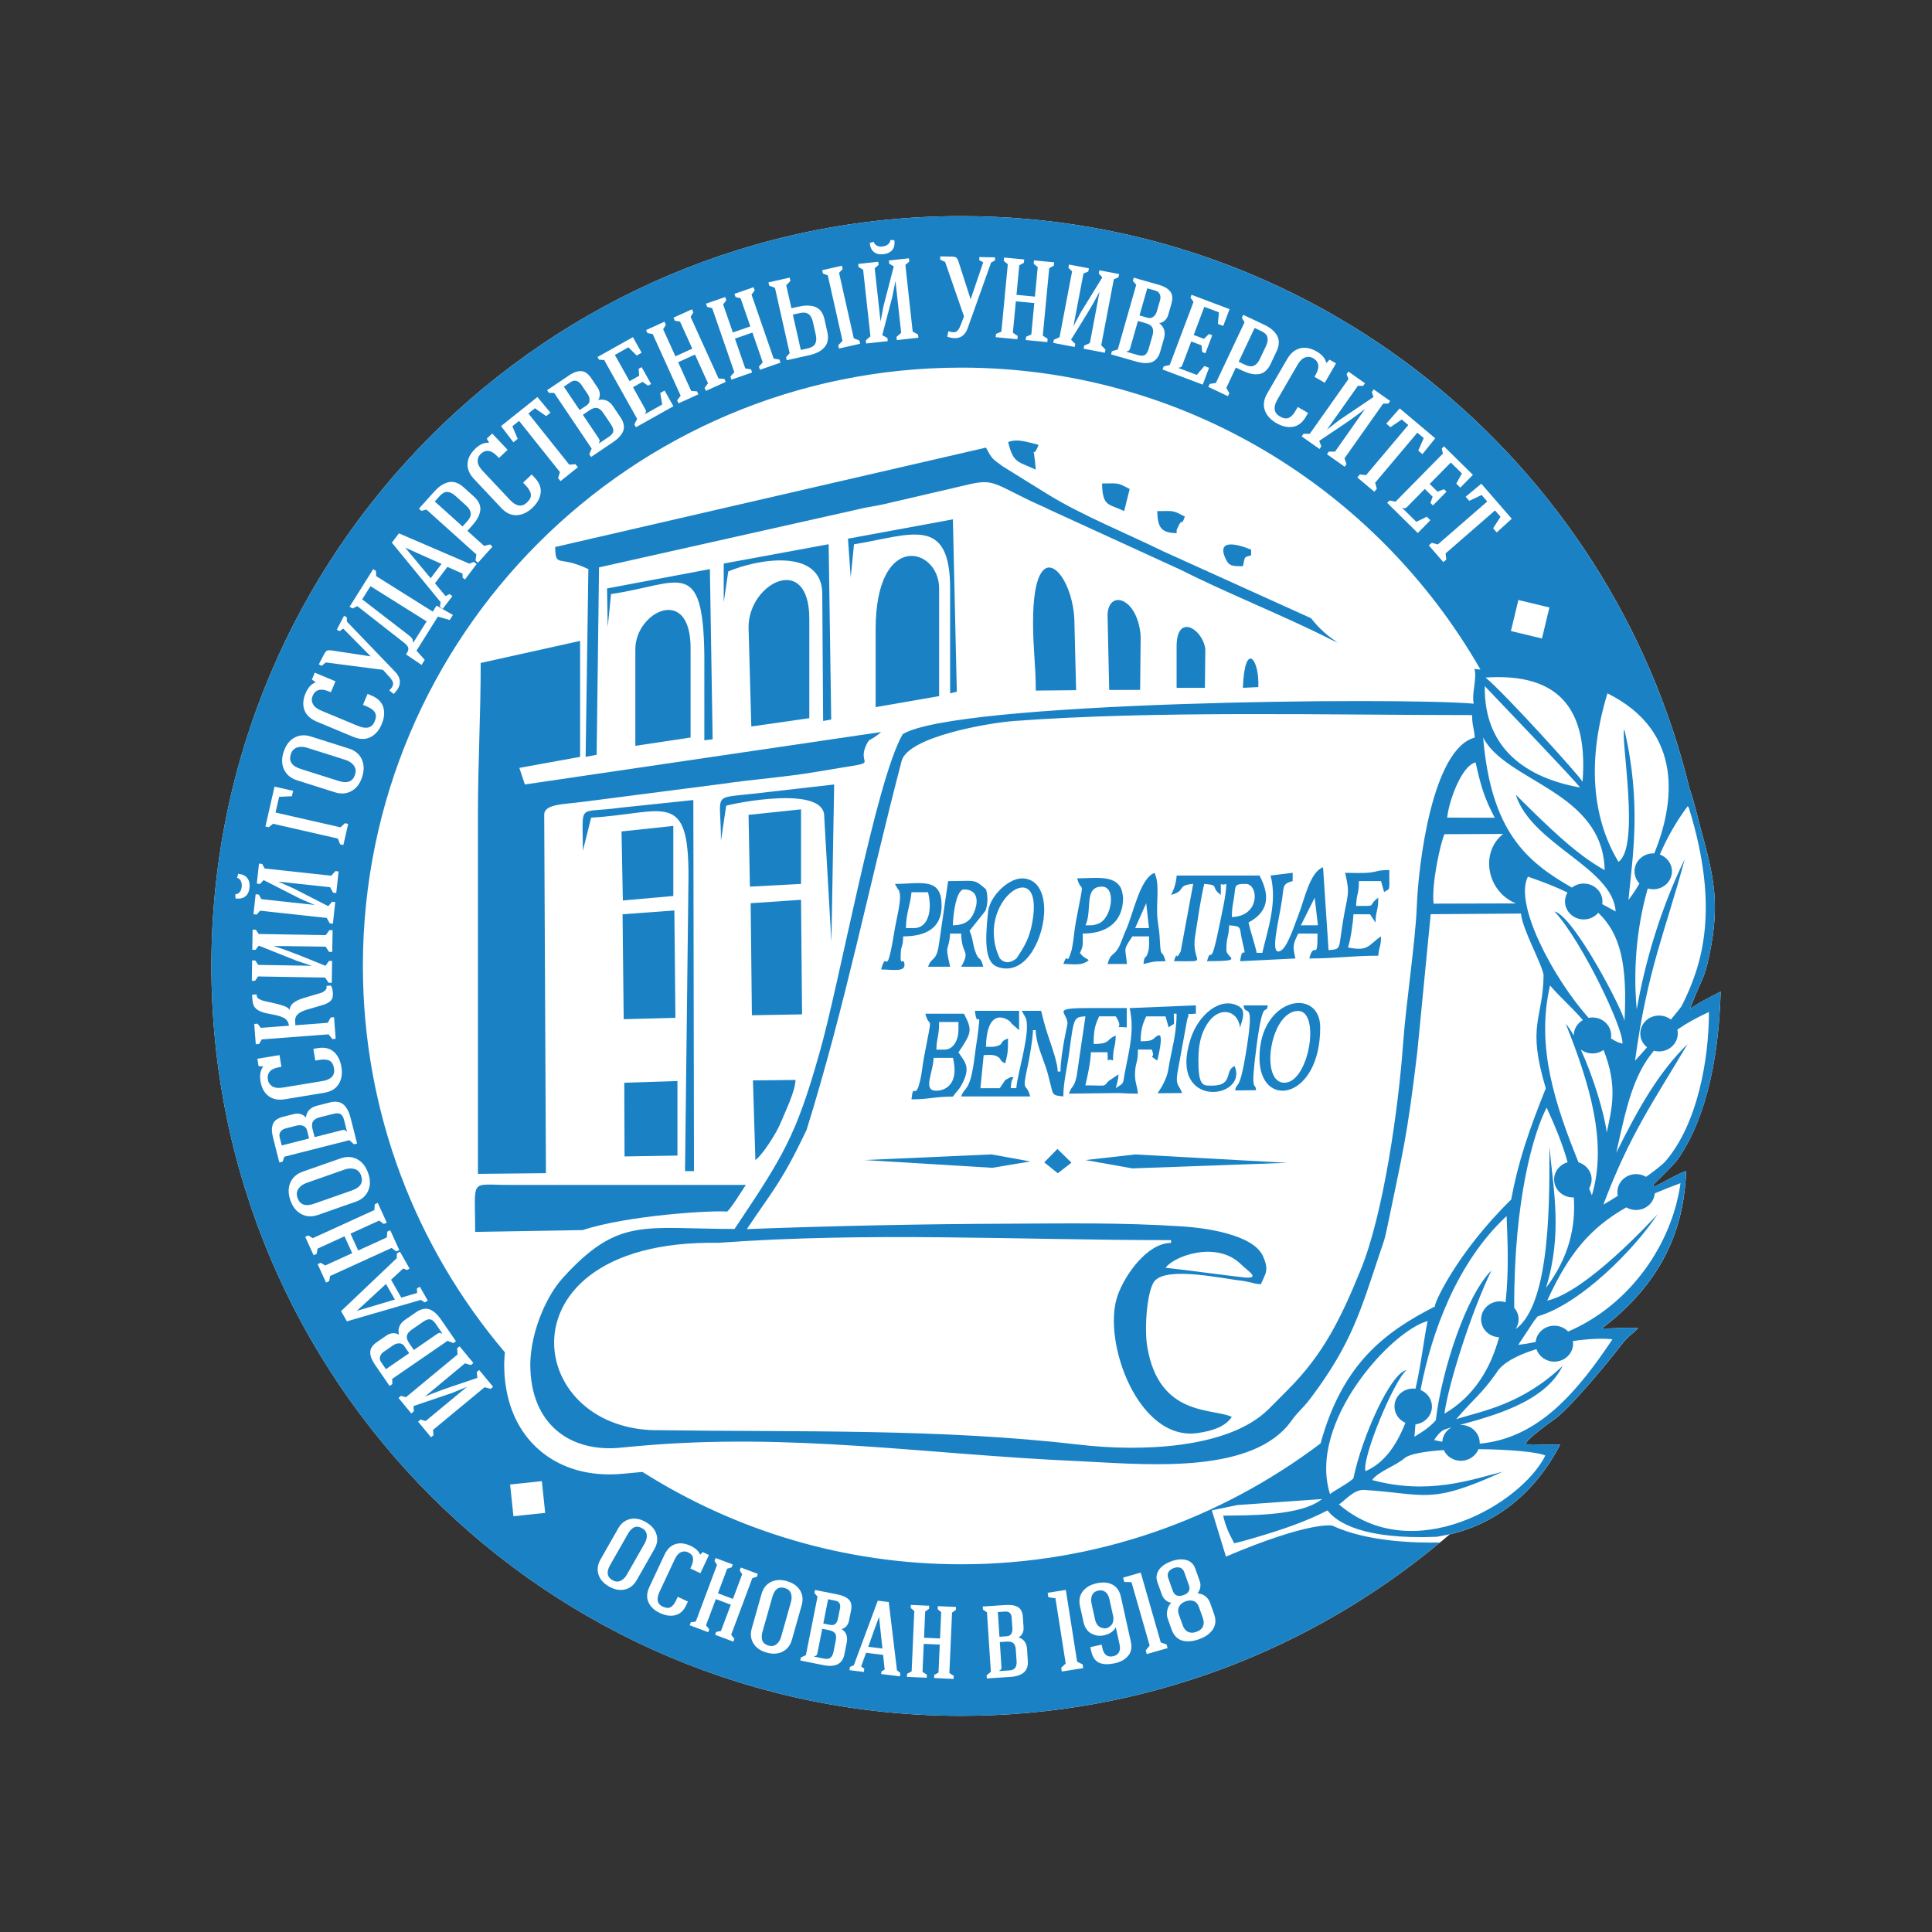 <?xml version="1.0" encoding="UTF-8"?>
<svg id="Layer_1" data-name="Layer 1" xmlns="http://www.w3.org/2000/svg" viewBox="0 0 595.28 595.28">
  <rect x="0" y="0" width="595.28" height="595.28" fill="#333333" stroke="none"/>
  <defs>
    <style>
      .cls-1 {
        fill: #fff;
      }

      .cls-1, .cls-2 {
        fill-rule: evenodd;
      }

      .cls-2 {
        fill: #1a82c4;
      }
    </style>
  </defs>
  <path class="cls-1" d="M519.53,360.87c-1.36.11-6.78,3.33-9.9,4.79-.07-.2-.14-.4-.23-.6,2.56-2.47,7.11-6.96,7.99-8.48,4.85-7.19,11.96-22.08,12.77-51.05-4.55,2.41-6.37,3.12-9.46,5.39,3.81-10.06,4.27-8.53,5.98-16.65,3.4-16.16,1.36-24.15-2.71-39.12-.48-1.77-2.28-9.36-3.36-12.04-24.51-101.27-115.63-176.52-224.43-176.52-127.6,0-231.04,103.44-231.04,231.04s103.44,231.04,231.04,231.04c56.12,0,107.46-20.12,147.47-53.4,1.35-1.01,1.22-1.05,3.06-2.52,0,0,0,0,0,0,14.1-3.22,26.29-12.71,33.99-27.64-2.32.08-8.02-.07-10.61-.12,0-1.5,7.92-6.98,9.37-8.07,4.59-3.44,16.17-17.37,20.05-22.49,2.14-2.82,3.1-3.03,5.24-5.21-3.42-.31-6.93.12-11.21.12,20.76-15.78,25.38-33.48,26-48.46Z"/>
  <polygon class="cls-2" points="207.46 254.48 191.5 256.18 191.91 277.45 207.46 276.07 207.46 254.48"/>
  <polygon class="cls-2" points="208.11 313.6 207.78 280.53 191.82 281.7 192.17 314.03 208.11 313.6"/>
  <polygon class="cls-2" points="208.73 356.05 208.73 333.08 192.35 333.61 192.43 356.32 208.73 356.05"/>
  <path class="cls-2" d="M230.64,193.21l.85,30.63,17.87-2.56v-30.63c0-20.61-18.72-11.04-18.72,2.56Z"/>
  <path class="cls-2" d="M224.05,373.31c1.22-1,4.8-6.81,5.75-8.22h-73.18c-12.12-.02-10.21-2.23-10.21,14.47l33.12-.55c13.84-4.56,39.86-6.13,44.52-5.7Z"/>
  <path class="cls-2" d="M269.79,194.06v23.82l19.57-3.4v-33.19c0-12.6-19.57-18.04-19.57,12.76Z"/>
  <path class="cls-2" d="M253.35,182.85l.27,39.29,2.49-.44-.79-54.02-32.33,5.96v11.92l1.4-9.49c8.81-3.77,28.77-7.4,28.97,6.78Z"/>
  <path class="cls-2" d="M213.83,360.84l-.2-114.34-22.34,2.34c-13.62,1.97-11.7-2.02-11.7,13.3l2.55-10.21c22.43-1.28,30.19-9.09,29.99,18.72l-1.06,90.19h2.76Z"/>
  <path class="cls-2" d="M195.76,200.02v29.78l17.02-2.56v-27.57c.01-19.65-17.02-11.17-17.02.34Z"/>
  <path class="cls-2" d="M217.02,201.97v26.13s2.56-.32,2.56-.32l-.85-52.43-31.69,5.96.21,11.92,1.01-10.19c21.02-3.04,28.38-11.9,28.76,18.95Z"/>
  <polygon class="cls-2" points="246.81 249.37 230.64 251.07 231.06 273.19 246.81 272.34 246.81 249.37"/>
  <path class="cls-2" d="M388.06,325.95c0,16.11,18.72,12.98,18.72-9.36,0-12.62-18.72-9.38-18.72,9.36ZM395.72,333.61c-7.68,0-4.37-22.12,4.25-22.12,6.98,0,3.38,22.12-4.25,22.12Z"/>
  <path class="cls-2" d="M362.53,199.17v12.76h8.72l.13-11.85c-.65-6.15-8.85-11.41-8.85-.91Z"/>
  <path class="cls-2" d="M341.26,189.81l.5,22.78,9.53-.03.17-16.47c-.84-12.15-10.21-14.72-10.21-6.28Z"/>
  <path class="cls-2" d="M382.95,211.93l4.76-.23c.39-8.73-4.2-14.45-4.76.23Z"/>
  <path class="cls-2" d="M181.29,175.34l-.85,57.86,3.4-.64.73-57.74,79.6-17.84c2.91-.74,4.83-.9,7.81-1.55l24.16-5.62c9.86-2.46,9.03-1.42,21.13,4.41,2.3,1.11,4.02,1.77,6.39,2.97l40.27,18.44c13.51,6.88,31.73,14.12,45.92,21.3.95.48,1.66.8,2.28,1.02-3.21-2.04-5.93-4.58-8.18-7.47l-45.39-20.54c-11.17-5.46-25.61-11.35-35.87-17.73l-13.66-8.47c-3.31-2.47-3.25-2.09-5.23-5.83l-132.74,30.63c.15,6.62,1.01,2.39,10.21,6.81Z"/>
  <polygon class="cls-2" points="231.29 278.3 231.67 312.82 247.13 312.54 246.81 277.24 231.29 278.3"/>
  <path class="cls-2" d="M232.76,357.43c2.26-1.65,6.51-8.38,7.75-11.41,1.47-3.59,4.52-9.75,4.6-13.27l-13.12.14.76,24.53Z"/>
  <path class="cls-2" d="M261.27,165.99l.85,11.91,1.01-10.19c17.29-2.8,29.62-9.21,29.62,13.59v32.33l2.06-.5-1.21-53.11-32.33,5.96Z"/>
  <path class="cls-2" d="M222.14,259.05l1.61-10.8c2.75-.8,30.51-6.44,30.21,3.43l2.21,38.53.85-48.5-25.04,2.86c-12.89,1.47-9.84-.43-9.84,14.48Z"/>
  <path class="cls-2" d="M167.68,251.07c0-3.44,6.03-3.19,12.12-4.04l42.96-5.54c8.8-1.32,19.18-2.04,28.68-3.66,22.29-3.82,12.01-.89,15.49-8.33,1.1-2.35,1.05-.91,4.56-3.95l-109.77,16.16-1.7-5.11,18.72-3.4v-35.73l-30.63,6.8c0,16.57-.85,30.19-.85,46.8v110.61l20.95-.2-.53-110.41Z"/>
  <path class="cls-2" d="M318.3,191.49c-.02,8.37.84,13.31.84,21.29l12.43-.12-.51-20.31c.07-15.69-12.67-29.5-12.76-.85Z"/>
  <path class="cls-2" d="M382.1,316.59c.43-1.83,2.06-5.08-.31-6.48-5.54-3.27-12.47,2.34-14.94,9.95-7.18,22.08,18,18.61,13.54,8.44-3.45,1.4.26,6.61-8.51,5.96-1.94-.14-2.47-2.13-2.6-5.91-.18-5.1.24-9.82,3.25-13.87,3.25-4.36,8.71-3.73,9.56,1.91Z"/>
  <path class="cls-2" d="M390.61,309.79h-7.45c.46,3.84,3.39-2.52,1.06,12.55-2.33,15.07-3.07,10.42-3.64,13.64l6.43-.07c-.15-2.88-1.9,1.95.17-13.72,2.07-15.66,2.88-8.85,3.44-12.4Z"/>
  <path class="cls-2" d="M350.62,337.01c-.23-2.73-1.07-3.57-.88-6.77.19-3.25.88-2.66.88-6.85h4.25c1.44,3.48-1.7.95,1.7,3.4.05-.22,2.29-8.81.22-7.73-1.89.99-.94,1.77-5.33,1.77,0-3.55.6-5.36,1.7-7.66h5.96l.95,3.37c2.24-1.69,1.6.09,1.6-4.22h.85c0,6.72-1.6,11.13-2.52,17.05-.64,4.11-3.27,7.13-3.29,7.48l7.52-.07c-.92-2.53-2.08-2.19-1.45-6.22l3.05-16.64c1.23-2.44-1.43-1.16,2.64-1.61v-2.55l-20.42.85c1.56,6.72-.09,12.72-1.46,19.81-.75,3.89-.04,3.01-2.8,4.86.45-1.94.66-1.95.85-4.26l-3.06,2.05c-1.81,1.91-.23,1.35-7.16,1.35.62-2.64,1.64-7.19,1.7-10.21h5.11c.38,4.45-.81,1.54,1.7,2.55,0-4.28.76-3.81.85-7.66-3.07,1.11-1.37,2.56-6.81,2.56,0-4.18.39-5.77,1.7-8.51h5.1c3.06,4.57-1.78,2.95,3.4,3.4v-5.96c-3.4,0-6.81.01-10.21,0-13.82-.05-8.1,1.03-8.05,4.82,0,.12-.97,4.85-.97,4.87-.54,3.04-1.19,7.06-1.19,9.88h-.85c0-2.49-1.79-7.55-2.44-9.47-1.1-3.24-1.87-5.82-2.67-9.24h-5.96l1.23,2.23c1.59,4.23-2.51,16.59-2.92,21.6h-1.7c.19-2.34.08-1.85.85-3.4-1.3.14-.47-.23-1.43.28l-1.1.6c-.09.07-1.56,2.29-1.72,2.53h-5.96l1.01-10.19c1.14-.02,2.62-.25,3.82.25,1.93.81.77,1.45,2.83,2.28.76-3.25.85-3.39.85-7.66-3.25,1.18-.68,1.85-4.28,2.53-.42.08-2.03.02-2.52.02.28-12.67,6.77-8.6,7.58-7.59.08.1.26.38.36.49l2.27,1.99v-5.96h-13.61c.68,6.21,1.89-1.35,1.03,6.01-.42,3.5-.65,4.28-1.05,7.58-1.42,11.74-3.01,9.43-4.23,12.79h21.28c-1.27-4.76-2.66-.63-.78-9.29.49-2.29,1.63-8.59,1.63-11.14h.85c0,3.72,1.96,7.97,3.09,11.37.8,2.4.79,2.8,1.46,5.34.83,3.12.47,3.42,3.96,3.71,0-4.32,1.2-8.92,1.81-13.51,1.45-11,1.43-10.87,5-11.17l-2.72,18.56c-.87,3.69-1.42,2.6-2.39,5.27l15.52-.19c2.05.15,3.67.19,5.75.19Z"/>
  <polygon class="cls-2" points="266.38 357.43 305.75 359.82 317.44 357.86 305.51 355.69 266.38 357.43"/>
  <polygon class="cls-2" points="349.79 355.7 334.45 357.43 348.88 360 396.57 358.28 349.79 355.7"/>
  <path class="cls-2" d="M334.18,296.65c2.63-1.3.4-.52-1.43-3.04,1.14-2.31.85-2.72.85-5.96,7.96,0,12.48-4.01,12.44-11.08,0-.3-.28-2.22-.76-3.1-2.11-3.92-8-2.84-13.39-2.84,1.48,5.54,2.48-1.79-.37,13.24-.45,2.36-.76,5.91-1.06,7.44-.06.29-.2,1.16-.28,1.43-1.77,5.91-.94-.17-2.54,4.26,1.98,0,4.79.5,6.54-.37ZM339.56,273.19c4.54,0,3,10.07-1.29,11.47-1.95.63-1.68.39-3.82.44,2.21-4.61-.67-11.92,5.11-11.92Z"/>
  <path class="cls-2" d="M367.64,272.34l-3.85,20.82c-2.05,3.78-.58-1.2-2.1,3,11.77,0,5.14.9,6.57-7.87,1-6.14,1.52-10.54,2.79-15.95,5.05.42,1.65.87,5.1,3.4.11-5.16-.55-2.5,1.7-3.4-.08,3.64-1.3,8.64-2.05,12.41-3.03,15.06-2.5,6.17-3.9,11.41,12.07,0,5.96-.95,5.96-3.4,0-4.28.76-3.81.85-7.65,4.16.34,3.03.49,3.99,4.61,1.76,7.59.08.37-.58,6.45l17.02-.85c-.88-3.79-.8-4.21.85-7.66h5.96c0,9.25-.97,1.75-2.55,7.66,8.28,0,13.12-.85,21.27-.85.28-3.31.77-2.22.85-5.96-3.98,2.67-3.78,4.76-10.21,3.4.7-1.47,1.65-7.98,1.7-10.21h5.1l1.7,2.55c.08-3.85.85-3.38.85-7.66-3.74,2.74.28,2.55-6.81,2.55.08-3.85.85-3.38.85-7.66h6.81l.95,3.37c1.94-1.4,1.6.5,1.6-6.77-3.76,0-3.41.47-6.03.77-2.19.26-5.29.08-7.58.08,1.62,6.77.71,6.66-.62,14.69-1.5,9.04-.43,8.8-4.48,9.13l-1.7-25.53c-4.13,1.5-5.75,10.11-7.54,14.58-1.13,2.8-3.25,9.68-5.31,11.01-3.96,2.57-.7-9.09.28-16.05.51-3.63.03-4.44,3.21-5.29v-2.55l-6.81.85c2.17,8.19-.92,16.81-2.55,23.82h-1.7c-.73-3.14-1.77-6.02-2.55-9.36,6.28-3.32,6.67-8.3,3.4-14.46h-25.53c-.22,2.61-.8,4.09-1.7,5.96,4.81-1.28,1.48-2.96,6.81-3.4ZM405.07,276.6l1.01,8.49-5.26.02,4.25-8.51ZM380.24,276.44c.54-3.45-.21-4.1,3.56-4.1,4.05,0,4.56,10.01-4.25,10.21,0-2.85.37-3.99.69-6.11Z"/>
  <path class="cls-2" d="M341.26,297.02h5.96c-.44-5.25-1.31-4.01,1.7-8.51h5.11c0,1.65.18,3.3-.28,4.84-.78,2.64-1.07.37-1.43,3.68,3-.7,2.8-.85,6.81-.85-1.11-4.16-1.46-.55-1.73-5.93-.18-3.73-.44-4.27-.74-6.91-.58-4.94.84-10.69-.93-14.39-4.54,1.65-6.56,12.73-8.8,17.58-.86,1.87-1.49,4.03-2.26,5.4-1.63,2.88-2.44,1.48-3.41,5.11ZM353.17,278.3l.85,7.66h-4.26l3.4-7.66Z"/>
  <path class="cls-2" d="M278.62,296.73c-.44-1.85-1.42,1.76-1.04-3.7.1-1.45.64-1.43.71-4.52,7.03,0,12.51-2.56,11.77-10.92-.64-7.2-6.76-5.25-14.32-5.25l.62,1.11c.79,1.56.35-.28.85,1.72.56,2.23-1.11,8.54-1.47,10.78-2.85,17.71-2.34,5.61-4.25,12.76,3.58,0,7.83,1,7.13-1.99ZM280.84,274.9h5.11c1.56,6.51-.48,11.06-4.25,11.06h-2.56c0-4.64,1.37-7.03,1.7-11.06Z"/>
  <path class="cls-2" d="M307.22,297.87c3.56,1.38,8.03.36,11.37-5.64,4.84-8.68,4.46-21.58-3.71-21.58-4.39,0-10.21,5.82-10.48,10.68-1.02,9.44-.73,15.17,2.83,16.55ZM318.1,284.04c-.89,5.02-2.43,7.57-4.92,11.28-1.81,1.4-3.53,1.67-5.11,0-8.31-17.31,13.89-32.98,10.02-11.28Z"/>
  <path class="cls-2" d="M297.01,312.34h-11.91c1.45,5.44,2.49-1.65-.37,13.25-.5,2.61-.71,5.25-1.21,7.31-1.62,6.77-2.04-.04-2.68,5.83,5.4,0,7.11-.85,12.77-.85,1.08-1.61,1.67-1.83,2.55-3.41,3.18-5.65,1.17-7.19-.85-10.21,4.02-6,4.41-6.79,1.7-11.91ZM287.67,335.99c-3.04-.64-.11-5.87-.01-10.04h5.96c2.26,9.42-3.9,10.47-5.94,10.04ZM295.31,317.44c0,2.87-1.5,5.96-4.25,5.96h-2.55c.08-3.75.85-3.98.85-8.51h5.96v2.55Z"/>
  <path class="cls-2" d="M285.95,297.87h6.81c-1.77-7.6-.51-4.07,0-10.21h3.4c.15,6.64,2.76,4.96.32,9.64-.06.12-.24.37-.32.57h6.81c-1.05-3.93-1.29-1.08-2.59-5.07-.72-2.23-.64-3.85-1.66-6l4.91-6.16c.76-2.09.8-4.29.2-6.6-3.87-3.35-2.96-2.56-11.7-2.56l-2.94,20.24c-.87,4.64-2.1,3.01-3.23,6.13ZM297.01,274.05c3.92,0,4.42,3.08,3.51,5.97-1.04,3.29-2.73,4.99-6.91,5.09,0-3.01.98-11.06,3.4-11.06Z"/>
  <path class="cls-2" d="M126.34,196.05c.12.1.28.26.46.47s.31.42.37.65c.06.22.09.48.09.77l.09.06,4.1-6.54-17.3-10.85-2.55,4.06,14.07,10.85c.32.25.54.42.66.52Z"/>
  <path class="cls-2" d="M108.4,366.81c2.66-.93,3.61-2.46,2.87-4.59-.37-1.06-1.03-1.73-1.98-2.02-.95-.29-2-.23-3.15.17l-11.6,4.07c-1.17.41-2.04,1.02-2.59,1.84-.55.81-.65,1.75-.28,2.81.75,2.13,2.45,2.73,5.12,1.79l11.6-4.07Z"/>
  <polygon class="cls-2" points="136.04 173.75 124.92 168.77 124.93 168.82 132.69 178.16 136.04 173.75"/>
  <polygon class="cls-2" points="118.93 395.61 109.99 403.86 110.03 403.88 121.67 400.41 118.93 395.61"/>
  <path class="cls-2" d="M184.47,135.07c.19.28.29.52.3.72.01.2-.07.42-.26.67l.1.14,2.98-2.01c.85-.57,1.31-1.14,1.38-1.72s-.18-1.3-.77-2.18l-2.32-3.45c-.59-.87-1.21-1.38-1.87-1.53s-1.43.07-2.32.67l-2.11,1.42,4.89,7.26Z"/>
  <path class="cls-2" d="M93.42,346.9c-.61-.24-1.26-.27-1.94-.1l-3.44.87c-.69.17-1.22.51-1.58,1s-.46,1.06-.29,1.73l.64,2.53,8.43-2.14-.64-2.53c-.17-.67-.56-1.12-1.17-1.36Z"/>
  <path class="cls-2" d="M144.03,160.54c.77-.85,1.1-1.67,1-2.46-.09-.79-.57-1.57-1.44-2.34l-3.28-2.95c-.87-.78-1.7-1.19-2.48-1.22-.79-.03-1.57.39-2.34,1.25l-1.53,1.7,8.56,7.7,1.51-1.67Z"/>
  <path class="cls-2" d="M180.77,124.89c.57-.38.87-.9.88-1.56.02-.66-.17-1.28-.56-1.86l-1.99-2.95c-.4-.59-.89-.98-1.47-1.15-.58-.17-1.16-.07-1.73.31l-2.17,1.46,4.86,7.21,2.17-1.46Z"/>
  <path class="cls-2" d="M347.86,108c-.15.14-.37.22-.67.24l-.05.17,3.45.99c.98.28,1.71.26,2.2-.05.49-.32.88-.98,1.17-2l1.14-3.99c.29-1.01.27-1.81-.04-2.42-.31-.6-.98-1.05-2-1.34l-2.45-.7-2.4,8.43c-.09.32-.21.55-.36.69Z"/>
  <path class="cls-2" d="M355.38,97.59c.52-.41.87-.95,1.06-1.63l.98-3.42c.2-.69.17-1.31-.07-1.87-.24-.56-.69-.93-1.35-1.12l-2.51-.72-2.39,8.36,2.51.72c.66.19,1.25.08,1.77-.33Z"/>
  <path class="cls-2" d="M383.7,112.42c1.03.49,1.92.58,2.64.26.73-.32,1.34-1,1.83-2.05l1.89-3.99c.5-1.06.65-1.97.45-2.73-.2-.76-.82-1.39-1.87-1.88l-2.07-.98-4.92,10.41,2.04.96Z"/>
  <path class="cls-2" d="M92.62,236.92l11.72,3.71c2.68.85,4.37.2,5.05-1.96.34-1.07.22-2.01-.37-2.8-.59-.8-1.46-1.38-2.62-1.75l-11.72-3.71c-1.18-.37-2.24-.4-3.17-.09-.93.32-1.57,1.01-1.91,2.08-.68,2.15.33,3.66,3.02,4.51Z"/>
  <path class="cls-2" d="M248.96,107.32c1.13-.25,1.87-.73,2.23-1.43.36-.7.41-1.62.16-2.76l-.89-3.97c-.25-1.13-.7-1.93-1.34-2.39-.64-.47-1.52-.57-2.63-.32l-2.2.49,2.45,10.88,2.23-.5Z"/>
  <path class="cls-2" d="M104.88,343.23c-.52-.26-1.29-.27-2.32,0l-4.03,1.02c-1.02.26-1.7.67-2.07,1.24s-.42,1.37-.16,2.4l.63,2.47,8.49-2.15c.32-.08.58-.09.77-.04.19.06.37.21.54.47l.17-.04-.88-3.48c-.25-.99-.64-1.61-1.15-1.88Z"/>
  <path class="cls-2" d="M267.52,507.41l4.37.53-1.04-9.77c-.91,2.42-2.01,5.48-3.33,9.24Z"/>
  <path class="cls-2" d="M310.2,504.16c.63-.04,1.09-.28,1.37-.72.29-.44.41-1.02.36-1.73l-.21-3.19c-.09-1.4-.77-2.06-2.02-1.97l-2.25.15.5,7.61,2.25-.15Z"/>
  <path class="cls-2" d="M255.49,502.28l-2.14-.43-1.5,7.54c-.06.3-.15.52-.28.65-.13.13-.33.21-.62.24l-.03.17,3.1.62c.75.15,1.36.06,1.82-.27s.78-.93.97-1.81l.71-3.57c.18-.91.12-1.61-.19-2.1s-.92-.84-1.84-1.02Z"/>
  <path class="cls-2" d="M312.28,506.32c-.42-.4-1.1-.57-2.04-.51l-2.18.14.5,7.67c.02.31-.01.54-.1.7-.09.16-.27.29-.53.39v.17s3.16-.21,3.16-.21c.77-.05,1.33-.3,1.68-.74s.51-1.11.46-2l-.24-3.64c-.06-.92-.31-1.59-.73-1.99Z"/>
  <path class="cls-2" d="M257.37,493.19l-2.21-.44-1.49,7.48,2.21.44c.62.12,1.12,0,1.51-.34s.66-.88.8-1.58l.62-3.13c.27-1.37-.21-2.18-1.44-2.43Z"/>
  <path class="cls-2" d="M369.44,495.2c-.35-.97-.88-1.6-1.61-1.88-.73-.29-1.57-.26-2.53.08-.92.33-1.59.86-1.98,1.58s-.43,1.54-.11,2.43l1.2,3.37c.36,1.02.92,1.7,1.67,2.03.75.34,1.59.34,2.53,0,1.03-.37,1.71-.93,2.04-1.68.32-.75.32-1.61-.02-2.57l-1.2-3.37Z"/>
  <path class="cls-2" d="M241.82,489.3c-.97-.28-1.77-.18-2.4.27-.63.46-1.11,1.29-1.45,2.48l-3.01,10.63c-.67,2.37-.06,3.82,1.84,4.36.93.26,1.74.13,2.42-.4.68-.53,1.17-1.31,1.46-2.34l3.01-10.63c.3-1.05.29-1.97-.01-2.77-.3-.8-.92-1.33-1.86-1.59Z"/>
  <path class="cls-2" d="M519.53,360.87c-1.36.11-6.78,3.33-9.9,4.79-.07-.2-.14-.4-.23-.6,2.56-2.47,7.11-6.96,7.99-8.48,4.85-7.19,11.97-22.08,12.76-51.05-4.55,2.41-6.37,3.12-9.46,5.39,3.81-10.06,4.27-8.53,5.98-16.65,3.4-16.16,1.36-24.15-2.71-39.12-.48-1.77-2.28-9.36-3.36-12.04-24.51-101.27-115.63-176.52-224.43-176.52-127.6,0-231.04,103.44-231.04,231.04s103.44,231.04,231.04,231.04c56.12,0,107.46-20.12,147.47-53.4-6.94.16-22.36-.13-33.08-5.19,0,0-6.61-1.61-32.82,9.53l-4.36-14.25,7.88-1.63,26.08-1.85c-6.69,5.42-23.41,4.97-30.46,5.12.85,3.65,1.87,5.6,3.4,8.51,2.66-.62,4.59-1.19,7.35-2.01,6.97-2.07,14.72-4.63,21.39-8.12,2.91,3.75,11.01,9.03,33.58,8.13,0,0,2-.33,4.09-.77,0,0,0,0,0,0,14.1-3.22,26.29-12.71,33.99-27.64-2.32.08-8.02-.07-10.61-.12,0-1.5,7.92-6.98,9.37-8.07,4.59-3.44,16.17-17.37,20.05-22.49,2.14-2.82,3.1-3.03,5.24-5.21-3.42-.31-6.93.12-11.21.12,20.76-15.78,25.38-33.48,26-48.46ZM526.55,311.81c0,14.66-3.53,34.47-13.33,45.91-.87,1.04-3.23,2.88-6.04,4.88-.89-.53-1.94-.84-3.06-.84-3.19,0-5.77,2.47-5.77,5.53,0,.4.04.79.13,1.16-1.98,1.26-3.61,2.25-4.46,2.69,8.26-21.79,15.32-31.53,25.94-49.44-8.74,8.52-14.96,19.35-21.96,33.48,3.13-14.25,5.24-23.85,11.58-31.43.51.14,1.05.21,1.6.21,3.19,0,5.77-2.48,5.77-5.53,0-.41-.04-.81-.13-1.19,2.72-1.89,5.92-3.68,9.73-5.43ZM486.35,358.12c-7.02-17.45-13.21-35.37-8.75-54.5,2.75,3.35,6.17,6.15,10.11,10.68-1.68.96-2.82,2.73-2.82,4.75v.02c-.85-1.5-1.69-2.76-2.48-3.67,7.29,18.2,12.96,36.7,8.07,52.89-.28-.71-.57-1.41-.85-2.12.49-.81.77-1.76.77-2.77,0-2.48-1.7-4.58-4.05-5.28ZM477.4,353.18c-.05,13.81.78,48.48-10.41,56.32.58-.86.92-1.89.92-2.99,0-1.36-.51-2.6-1.36-3.56-.1-33.48,6.03-54.12,10-61.67,2.44,5.33,4.84,10.97,6.45,16.83-2.4.68-4.15,2.8-4.15,5.31,0,3.05,2.59,5.53,5.77,5.53.1,0,.2,0,.29,0,.62,9.04-1.45,18.43-8.58,27.88,5.22-16.71,2.23-30.53,1.06-43.63ZM191.32,439.09c-1.53-.46-2.98-1.01-4.36-1.64-.03-.02-.07-.03-.11-.05-2.74-1.27-5.16-2.86-7.24-4.7-.05-.05-.11-.09-.16-.14-2.06-1.85-3.78-3.93-5.13-6.18-.03-.04-.05-.09-.08-.13-2.03-3.42-3.22-7.21-3.46-11.09h0c-.97-15.75,13.67-32.85,50.48-32.22,46.73-3.43,92.72-.83,139.56-.83v.85c-7.32,0-14.29,9.88-16.51,16.34-4.8,13.97,6.4,45.02,24.82,42.23,4.23-.64,8.29-1.8,10.41-4.96-5.8-2.78-22.42.08-26.05-21.6-.98-5.86-.04-17.71,2.33-20.34,4.05-4.51,21.15-.59,27.53.09,3.55.68,2.43.72,5.11,1,1.41-3.23,2.68-4.31.66-8.72-3.12-6.83-18.4-8.72-24.91-9.13-19.2-1.22-34.89-.9-53.57-.83-25.68.09-54.84.68-80.53,1.67,8.03-11.99,10.69-14.38,18.39-30.51,11.99-38.51,19.04-74.51,29.31-113.75,1.94-7.44,26.74-11.71,34.51-12.29,43.56-3.25,97.41-1.83,141.24-1.83.09,3.74.57,3.62.85,6.92-13.11,3.5-17.38,39.06-17.87,51.9-.42,11.08-3.34,29.94-4.24,42.56-1.42,19.85-6.05,52.43-13.03,69.5-6.05,14.8-11.36,25.91-22.51,37.05-2.19,2.19-3.73,3.79-5.94,5.97-12.37,12.2-39.41,13.1-58.17,10.91-43.06-5.03-86.29-3.86-129.63-4.47-4.29.05-8.2-.53-11.73-1.59ZM382.34,389.53c2.25,2.2,6.23,4.49,1.04,4.07-8.07-.9-16.11-2.1-24.25-2.98,2.75-3.75,15.85-8.34,23.21-1.09ZM454.63,234.9c1.64,7.03,2.49,10.57,5.92,17.06l-14.64-.04c.35-4.32,4.13-15.79,8.72-17.02ZM445.06,257.03l18.08-.08c-7.29,5.79-4.93,17.84,3.95,21.41l-25.37.07c-.72-6.03,2.19-19,3.34-21.39ZM456.98,227.25c7.05,13.7,36.9,16.56,37.44,40.84-8.96-4.87-18.27-14.2-27.4-23.24,4.92,15.4,29.87,22.43,30.8,36-1.4-.79-2.78-1.55-4.14-2.28.04-.26.06-.53.06-.8,0-3.06-2.58-5.53-5.77-5.53-1.38,0-2.64.47-3.64,1.24-14.15-8.05-24.92-17.41-27.35-46.23ZM457.49,211.41c4.13,4.39,25.99,27.09,29.36,31.23-16.45-2.91-29.69-11.94-29.36-31.23ZM470.79,270.11c4.68,1.63,8.72,3.2,12.18,4.88-.49.81-.77,1.76-.77,2.77,0,3.05,2.58,5.53,5.77,5.53,1.81,0,3.43-.8,4.48-2.05,6.91,6.58,8.99,16.03,8.08,33.35-.39-3.1-15.56-32.31-21.57-33.77,8.52,9.24,21.36,36.25,20.94,40.72-1.05-.18-2.25-.74-3.55-1.6.05-.29.08-.6.08-.91,0-3.05-2.58-5.53-5.77-5.53-.41,0-.82.04-1.2.12-10.9-12.25-23.09-35.15-18.67-43.53ZM487.07,323.38c.99.75,2.24,1.21,3.6,1.21,1.28,0,2.45-.4,3.41-1.07,4.43,11.08,2.56,18.1.98,25.41-.75-6.02-4.24-17.38-7.99-25.55ZM520.35,248.86c9.85,31.77,3.82,49.03-2.11,60.93-.24.49-1.61,2.2-3.42,4.36-.99-.78-2.26-1.24-3.65-1.24-3.19,0-5.77,2.48-5.77,5.53,0,1.71.8,3.23,2.08,4.25-2.04,2.32-3.58,4.04-3.7,4.12,3.88-28.49,9.28-39.5,15.32-62.11-7.53,15.49-12.25,31.76-14.79,46.29-1.02-10.65-.4-24.03,3.38-37.23.54.16,1.11.24,1.7.24,3.19,0,5.77-2.48,5.77-5.53,0-2.37-1.56-4.39-3.74-5.18,2.25-5.19,5.07-10.21,8.58-14.88.12.15.24.3.36.45ZM495.27,213.63c23.89,11.85,20.56,34.32,14.44,49.31-.1,0-.21,0-.32,0-3.19,0-5.77,2.48-5.77,5.53,0,1.45.58,2.76,1.52,3.75-1.39,2.37-2.61,4.12-3.38,5.03,1.2-12.99,4.14-29.44-1.29-52.55-1.26,2.55,5.03,36.11-1.79,40.84-7.07-11.67-10.44-28.85-3.4-51.9ZM487.61,240.86c-.77-1.6-23.76-27.03-29.88-32.09,19.28-1.28,31.93,6.33,29.88,32.09ZM477.4,187.17l-2.3,9.56-9.56-2.3,2.3-9.56,9.56,2.3ZM465.81,159.83l-4.65,4.22-1.1-1.27,2.27-3.57-1.69-1.94-15.23,13.24.22,1.9-.91.79-4.48-5.16.91-.79,1.87.5,15.23-13.23-1.74-2-3.81,1.8-1.11-1.27,4.83-4.01,9.39,10.81ZM444.9,137.52l8.93,8.79-3.88,3.94-1.25-1.23,1.73-3.15-3.42-3.36-6.5,6.6,2.41,2.37,2.01-.74.76.75-4.17,4.24-.76-.75.65-1.96-2.41-2.37-5.45,5.54c-.21.21-.41.34-.6.39-.19.05-.42,0-.7-.12l-.12.12,4.26,4.2,3.23-1.57,1.1,1.08-3.88,3.94-9.43-9.29.71-.72,1.87.35,14.57-14.79-.32-1.59.65-.66ZM442.22,135.04l-3.94,4.89-1.29-1.08,1.69-3.88-1.97-1.66-13,15.43.51,1.85-.77.92-5.23-4.4.78-.92,1.92.2,13-15.43-2.02-1.71-3.48,2.37-1.29-1.08,4.14-4.71,10.95,9.22ZM415.49,114.49l5.09,3.6-.57.81-1.62-.03-9.53,13.49,3.87-2.97,10.46-7.05-.5-1.55.57-.82,5.07,3.58-.57.81h-1.59s-11.91,16.86-11.91,16.86l.63,1.79-.57.8-5.46-3.86.56-.8h1.93c.98-1.38,2.52-3.57,4.61-6.55,2.09-2.98,3.63-5.17,4.61-6.57-1.38,1.08-2.83,2.16-4.34,3.22-1.51,1.06-3.29,2.27-5.35,3.64-2.06,1.36-3.52,2.34-4.4,2.94l.64,1.71-.56.8-5.49-3.88.57-.8h1.93s11.91-16.86,11.91-16.86l-.57-1.52.58-.82ZM400.58,107.31c1.6-.39,3.31-.06,5.13,1,1.65.96,2.62,2.1,2.91,3.44l.1.06.94-1,1.99,1.15-3.47,5.98-3.17-1.84.34-.58c1.35-2.33,1.11-4.05-.73-5.15-.79-.46-1.62-.54-2.48-.24-.86.3-1.65,1.07-2.38,2.32l-6.13,10.58c-1.41,2.43-1.17,4.19.71,5.28,1.06.62,1.97.76,2.73.44.76-.32,1.47-1.06,2.14-2.22l.66-1.13,3.17,1.84-.67,1.16c-1.05,1.8-2.38,2.84-4,3.11-1.62.27-3.33-.12-5.14-1.16-1.79-1.04-2.97-2.36-3.53-3.97s-.3-3.34.77-5.19l6.13-10.57c1.05-1.8,2.37-2.9,3.97-3.29ZM383.07,97.01l6.46,3.05c.9.42,1.67.9,2.31,1.42.64.52,1.16,1.12,1.57,1.79.4.67.61,1.42.61,2.26,0,.84-.22,1.73-.67,2.67l-1.87,3.97c-.45.96-1,1.7-1.64,2.22-.64.52-1.35.82-2.13.9s-1.57.03-2.36-.16c-.79-.19-1.66-.5-2.59-.94l-1.97-.93-2.95,6.26.94,1.63-.43.92-6.05-2.86.44-.92,1.89-.29,8.83-18.7-.83-1.38.44-.92ZM367.13,90.83l11.72,4.42-1.95,5.18-1.64-.62.3-3.58-4.49-1.69-3.27,8.67,3.17,1.19,1.54-1.49,1,.37-2.1,5.57-1-.38-.2-2.06-3.17-1.2-2.74,7.27c-.11.28-.24.48-.39.6-.16.12-.39.17-.69.17l-.06.16,5.6,2.11,2.32-2.74,1.45.55-1.95,5.18-12.38-4.67.36-.95,1.86-.44,7.32-19.42-.93-1.33.33-.87ZM349.33,85.56l7.59,2.16c.84.24,1.54.51,2.1.82.56.3,1.04.68,1.44,1.14.4.45.64,1,.72,1.65.08.65,0,1.4-.25,2.25l-.97,3.4c-.19.68-.54,1.26-1.04,1.74-.5.48-1.08.76-1.75.84,1.54,1.18,2.03,2.77,1.46,4.78l-1.14,3.98c-.22.76-.52,1.4-.89,1.91-.38.51-.8.89-1.26,1.14-.46.25-.98.41-1.58.47-.6.06-1.19.05-1.79-.03s-1.25-.22-1.95-.42l-7.69-2.2.27-.96,1.81-.57,5.68-19.9-1.04-1.23.28-.97ZM329.19,82.49l.19-.98,6.13,1.16-.19.98-1.49.64-3.09,16.22,2.29-4.3,6.61-10.74-1.1-1.21.19-.98,6.09,1.16-.19.98-1.45.65-3.87,20.29,1.31,1.37-.18.96-6.57-1.25.18-.96,1.76-.78c.32-1.68.82-4.31,1.49-7.89.67-3.58,1.16-6.21,1.48-7.89-.81,1.56-1.69,3.13-2.62,4.72-.93,1.59-2.06,3.43-3.37,5.52-1.31,2.1-2.24,3.59-2.78,4.49l1.29,1.3-.18.96-6.6-1.26.18-.96,1.76-.78,3.87-20.29-1.15-1.15ZM306.88,102.89l1.66-.71,1.98-20.77-1.25-1.03.1-1.03,6.21.59-.1,1.03-1.42.78-.87,9.1,5.68.54.87-9.1-1.25-1.03.1-1.03,6.21.59-.1,1.03-1.42.78-1.98,20.77,1.49,1-.09,1.01-6.66-.64.1-1.01,1.62-.71.92-9.67-5.68-.54-.92,9.67,1.49,1.01-.1,1.01-6.69-.64.1-1.01ZM289.73,79l3.59.06c.62.01,1.05.11,1.3.31.25.19.48.58.69,1.17l3.76,11.68,3.88-11.4-1.21-.65v-.96s4.85.08,4.85.08l-.02.96-1.2.65-7.21,20.22c-.52,1.41-1.3,2.34-2.36,2.78s-2.37.39-3.94-.17l.37-1.68c1.04.36,1.81.42,2.33.17s.97-.87,1.36-1.87l1.11-2.87-5.83-16.8-1.5-.66v-1ZM269.22,74.51c.12.48.42.86.88,1.14.47.28,1.06.38,1.78.3.73-.08,1.31-.31,1.76-.69.44-.38.67-.81.69-1.31l1.25.07c.15,1.3-.07,2.31-.68,3.03-.61.72-1.53,1.15-2.76,1.28-1.21.13-2.17-.1-2.89-.69s-1.15-1.52-1.27-2.8l1.24-.34ZM270.6,80.62l.11.99-1.2,1.05,1.8,16.41.92-4.79,3.16-12.2-1.4-.83-.11-.99,6.17-.67.11.99-1.2,1.05,2.25,20.53,1.66.92.11.98-6.65.73-.11-.97,1.45-1.27c-.19-1.69-.48-4.35-.88-7.97-.4-3.62-.7-6.28-.88-7.97l-1.01,4.97-3.06,11.69,1.58.87.11.97-6.65.73-.11-.97,1.42-1.26-2.25-20.53-1.4-.77-.11-.99,6.17-.67ZM259.41,81.88l.23,1.01-1.11,1.19,4.53,20.15,1.74.7.22.99-6.52,1.47-.22-.99,1.31-1.39-4.53-20.15-1.51-.6-.22-1.01,6.08-1.37ZM243.31,85.54l.23,1.01-1.28,1.36,1.59,7.07,2.13-.48c1-.22,1.92-.34,2.73-.35.82,0,1.59.11,2.34.36.74.25,1.37.7,1.88,1.34.51.65.88,1.49,1.11,2.53l.89,3.97c.23,1.02.25,1.93.06,2.75-.19.82-.55,1.5-1.1,2.06-.54.56-1.18,1.03-1.92,1.39s-1.59.66-2.57.88l-6.98,1.57-.22-.96,1.11-1.2-4.53-20.15-1.77-.68-.23-1.01,6.52-1.46ZM223.44,91.53l.34.97-.97,1.3,2.99,8.64,5.39-1.87-2.99-8.64-1.57-.42-.34-.97,5.9-2.04.34.97-.97,1.3,6.82,19.72,1.77.29.33.96-6.32,2.19-.33-.96,1.18-1.32-3.17-9.18-5.39,1.87,3.18,9.18,1.77.29.33.96-6.35,2.2-.33-.96,1.21-1.33-6.82-19.72-1.56-.42-.34-.98,5.9-2.04ZM204.75,99.14l.42.94-.84,1.38,3.78,8.33,5.2-2.36-3.78-8.33-1.59-.28-.43-.94,5.68-2.58.43.94-.84,1.38,8.62,19,1.79.13.42.92-6.09,2.76-.42-.92,1.05-1.42-4.01-8.84-5.19,2.36,4.01,8.84,1.8.13.42.92-6.12,2.78-.42-.92,1.08-1.44-8.62-19-1.6-.28-.43-.94,5.68-2.58ZM194.99,103.85l2.71,4.83-1.53.86-2.54-2.53-4.18,2.35,4.53,8.08,2.95-1.66-.16-2.14.93-.52,2.91,5.19-.93.52-1.7-1.18-2.95,1.66,3.8,6.78c.14.26.21.49.21.68,0,.19-.11.41-.31.64l.09.15,5.22-2.93-.61-3.54,1.35-.75,2.71,4.83-11.54,6.47-.49-.88.86-1.7-10.15-18.11-1.61-.14-.45-.81,10.93-6.13ZM175.1,115.8c.72-.49,1.38-.85,1.97-1.08.59-.24,1.2-.36,1.8-.37s1.18.16,1.73.52c.55.36,1.06.9,1.56,1.64l1.98,2.94c.4.59.62,1.23.66,1.92.04.69-.12,1.32-.48,1.88,1.9-.42,3.43.23,4.59,1.96l2.31,3.44c.44.66.74,1.29.88,1.91.15.62.17,1.18.07,1.69-.11.51-.32,1.02-.66,1.51-.34.5-.73.95-1.17,1.35s-.97.81-1.58,1.22l-6.63,4.47-.56-.83.73-1.75-11.56-17.16h-1.61s-.57-.83-.57-.83l6.55-4.41ZM165.59,122.34l4.02,4.82-1.31,1.05-3.48-2.42-2.01,1.61,12.59,15.77,1.91-.14.75.94-5.35,4.27-.75-.94.57-1.84-12.59-15.77-2.07,1.65,1.64,3.88-1.32,1.05-3.81-4.99,11.19-8.93ZM146.45,138.23c1.39-1.31,2.77-1.91,4.13-1.81l.09-.08-.69-1.19,1.68-1.58,4.74,5.03-2.67,2.51-.46-.49c-1.85-1.96-3.56-2.22-5.14-.78-.67.63-.98,1.4-.95,2.31.04.91.55,1.89,1.54,2.94l8.38,8.91c1.92,2.05,3.68,2.32,5.27.83.89-.84,1.29-1.67,1.2-2.49s-.6-1.71-1.51-2.68l-.9-.95,2.67-2.51.92.98c1.43,1.52,2.04,3.1,1.84,4.73-.2,1.63-1.06,3.16-2.58,4.59-1.51,1.42-3.12,2.17-4.82,2.24-1.7.07-3.28-.67-4.75-2.23l-8.37-8.9c-1.43-1.52-2.1-3.1-2.01-4.75.09-1.65.9-3.19,2.42-4.62ZM133.87,151.41c.67-.74,1.34-1.34,2.03-1.81s1.41-.79,2.16-.99,1.54-.18,2.34.06c.81.24,1.6.71,2.37,1.4l3.26,2.93c.79.71,1.34,1.45,1.66,2.21.31.76.4,1.53.25,2.3-.15.77-.42,1.51-.83,2.22-.4.71-.95,1.44-1.64,2.21l-1.46,1.62,5.14,4.63,1.83-.44.76.68-4.47,4.97-.76-.68.26-1.89-15.38-13.83-1.56.4-.75-.68,4.78-5.32ZM122.9,164.33l21.71,9.34,1.4-.54.86.65-3.61,4.76-.73-.55-.02-1.25-4.65-2.08-3.84,5.07,3.26,3.92,1.25-.61.85.64-2.98,3.93-.86-.65.23-1.42c-.56-.68-2.74-3.34-6.54-7.98-3.8-4.64-6.63-8.09-8.49-10.36l2.18-2.88ZM114.98,175.37l.86.54.06,1.6,17.44,10.94,1.16-1.85,5.05,2.88-.98,1.56-3.66-1.06-6.58,10.5,2.54,2.83-.98,1.56-4.81-3.26c.53-.68.78-1.28.74-1.81-.04-.53-.46-1.1-1.27-1.73l-14.44-11.3-1.52.71-.87-.54,7.25-11.56ZM99.89,201.52c.29-.55.57-.89.85-1.03.29-.14.73-.17,1.35-.09l12.13,1.84-8.47-8.56-1.13.79-.85-.44,2.23-4.29.85.44.05,1.36,14.87,15.47c1.03,1.09,1.51,2.21,1.43,3.35-.07,1.14-.71,2.29-1.91,3.45l-1.34-1.08c.78-.77,1.18-1.44,1.19-2.01,0-.57-.35-1.26-1.07-2.06l-2.07-2.27-17.63-2.28-1.26,1.05-.88-.46,1.65-3.19ZM94.15,213.63c.73-1.76,1.74-2.87,3.03-3.34l.04-.11-1.12-.8.88-2.13,6.38,2.66-1.41,3.38-.62-.26c-2.49-1.03-4.16-.57-5.01,1.39-.35.85-.33,1.68.08,2.49.4.81,1.28,1.5,2.61,2.06l11.29,4.7c2.59,1.08,4.31.62,5.15-1.4.47-1.13.5-2.05.07-2.76-.42-.71-1.25-1.32-2.48-1.83l-1.21-.5,1.41-3.38,1.24.52c1.92.8,3.13,1.99,3.61,3.56.48,1.57.32,3.32-.48,5.25-.8,1.91-1.96,3.25-3.48,4.01-1.52.76-3.27.73-5.25-.09l-11.28-4.7c-1.92-.8-3.18-1.97-3.78-3.51-.59-1.54-.49-3.28.32-5.21ZM87.39,231.71c.65-2.06,1.74-3.53,3.27-4.39s3.24-.99,5.14-.39l11.68,3.7c1.9.6,3.23,1.69,3.97,3.28s.8,3.41.14,5.47c-.65,2.04-1.74,3.49-3.27,4.35-1.53.85-3.24.98-5.12.39l-11.68-3.7c-1.89-.6-3.21-1.69-3.98-3.27-.76-1.58-.82-3.39-.17-5.44ZM84.59,242.36l5.73,1.31-.38,1.66-3.94.18-1.1,4.84,20.01,4.56,1.38-1.27.99.22-1.49,6.52-.99-.23-.69-1.78-19.97-4.56-1.35,1.07-1.01-.23,2.81-12.3ZM78.76,275.53l.99.11.77,1.4,16.42,1.78-4.48-1.93-11.23-5.72-1.11,1.19-.99-.11.67-6.17.99.11.76,1.4,20.53,2.23,1.26-1.42.98.11-.72,6.65-.97-.11-.92-1.69c-1.7-.19-4.35-.47-7.98-.86-3.62-.39-6.28-.67-7.98-.86l4.63,2.06,10.76,5.5,1.18-1.36.97.11-.72,6.65-.97-.11-.93-1.66-20.53-2.23-1.05,1.2-.99-.11.67-6.17ZM75.58,276.2c-.73.58-1.73.79-3.01.64l-.07-1.29c.5-.01.93-.22,1.3-.62s.6-.95.67-1.67c.08-.73-.02-1.35-.29-1.86-.27-.51-.65-.83-1.13-.95l.34-1.21c1.31.13,2.24.57,2.82,1.32.57.75.79,1.74.66,2.97-.13,1.21-.56,2.1-1.29,2.68ZM77.66,295.92l1,.02.89,1.36,16.52.27-4.63-1.53-11.71-4.67-1,1.29-1-.02.1-6.2,1,.02.89,1.32,20.66.34,1.12-1.53.98.02-.11,6.68h-.98s-1.07-1.61-1.07-1.61c-1.71-.03-4.38-.06-8.03-.11-3.64-.05-6.32-.09-8.02-.11,1.68.54,3.38,1.13,5.1,1.77,1.73.65,3.73,1.44,6.02,2.37,2.29.93,3.92,1.59,4.9,1.98l1.06-1.49h.98s-.11,6.73-.11,6.73l-.98-.02-1.07-1.6-20.65-.34-.93,1.33h-1s.1-6.25.1-6.25ZM78.34,315.5l1.03-.08,1.01,1.27,8.64-.65c-.05-.6-.23-1.12-.55-1.54-.32-.42-.73-.75-1.24-.99-.51-.24-1.07-.43-1.68-.59s-1.26-.29-1.94-.41c-.68-.12-1.33-.26-1.94-.4-.62-.15-1.21-.36-1.77-.64-.56-.28-1-.62-1.33-1.02-.16-.21-.3-.42-.41-.66-.11-.23-.19-.51-.25-.84-.06-.33-.1-.58-.12-.76-.02-.17-.04-.48-.07-.91-.03-.43-.04-.69-.05-.78l1.37-.1c.03.55.18.94.46,1.18.28.24.74.47,1.38.7.34.11,1.23.32,2.68.62,1.45.3,2.7.63,3.75.99,1.05.36,1.68.78,1.87,1.24h.07c.03-1.57,1.49-2.78,4.38-3.64l5.04-1.49c.64-.19,1.16-.48,1.55-.88.39-.4.52-.85.36-1.35l1.37-.1c.34.5.55,1.28.62,2.33.08,1.04-.16,1.83-.7,2.37s-1.37.98-2.47,1.3l-4.8,1.41c-1.23.35-2.16.82-2.81,1.39s-.93,1.36-.85,2.38l.08,1.05,9.96-.75.94-1.66,1.01-.07.5,6.66-1.01.08-1.18-1.46-20.6,1.56-.8,1.41-1.03.08-.47-6.22ZM80.26,333.13c-.31-1.88-.04-3.36.8-4.43l-.02-.12-1.37-.09-.37-2.27,6.82-1.12.59,3.61-.66.11c-2.66.44-3.83,1.72-3.52,3.84.15.9.61,1.59,1.39,2.07.78.48,1.88.6,3.3.36l12.07-1.99c2.77-.45,3.98-1.76,3.63-3.9-.2-1.21-.66-2.01-1.4-2.39-.73-.38-1.76-.46-3.07-.24l-1.29.21-.6-3.61,1.32-.22c2.06-.34,3.71.03,4.95,1.11s2.03,2.65,2.37,4.7c.34,2.05.06,3.8-.83,5.25-.89,1.45-2.39,2.35-4.5,2.7l-12.06,1.99c-2.06.34-3.74.01-5.06-.98-1.32-.99-2.15-2.52-2.49-4.59ZM87.05,357.92l-.98.25-1.94-7.65c-.21-.84-.33-1.58-.35-2.22-.02-.64.07-1.25.26-1.82s.55-1.06,1.07-1.45c.52-.39,1.21-.7,2.06-.92l3.43-.87c.69-.17,1.37-.16,2.03.03s1.2.55,1.61,1.09c.24-1.93,1.38-3.15,3.4-3.66l4.01-1.02c.77-.19,1.47-.26,2.1-.19.63.07,1.17.24,1.62.51.45.27.85.65,1.2,1.13.35.48.65,1,.88,1.56.23.56.43,1.19.61,1.9l1.97,7.75-.97.24-1.4-1.27-20.05,5.09-.54,1.52ZM89.48,369.85c-.72-2.04-.72-3.87-.02-5.47.71-1.61,2-2.74,3.88-3.4l11.56-4.05c1.88-.66,3.6-.58,5.15.24,1.55.82,2.68,2.25,3.39,4.29.71,2.02.71,3.83,0,5.44-.71,1.61-2,2.73-3.86,3.38l-11.56,4.05c-1.87.65-3.59.58-5.14-.23-1.56-.81-2.69-2.22-3.4-4.24ZM101.4,394.75l-.94.43-2.59-5.67.94-.43,1.39.84,8.32-3.8-2.37-5.19-8.31,3.8-.27,1.6-.94.43-2.59-5.67.94-.43,1.39.84,18.98-8.66.12-1.79.92-.42,2.78,6.08-.92.42-1.42-1.05-8.83,4.03,2.37,5.19,8.83-4.03.12-1.79.92-.42,2.79,6.11-.92.42-1.44-1.08-18.98,8.66-.27,1.6ZM105.1,403.97l17.13-16.28.06-1.49.94-.54,2.96,5.2-.79.45-1.16-.47-3.75,3.46,3.15,5.53,4.88-1.45-.07-1.39.92-.52,2.44,4.28-.94.54-1.21-.77c-.85.25-4.15,1.2-9.91,2.87-5.76,1.67-10.05,2.91-12.87,3.73l-1.79-3.14ZM120.04,427.03l-4.47-6.5c-.49-.72-.86-1.37-1.1-1.96-.24-.59-.37-1.19-.39-1.8-.02-.6.14-1.18.5-1.73.35-.55.89-1.07,1.62-1.57l2.92-2.01c.59-.4,1.22-.63,1.91-.68.69-.05,1.32.11,1.89.47-.44-1.89.2-3.43,1.91-4.61l3.41-2.35c.65-.45,1.29-.75,1.9-.9.62-.16,1.18-.18,1.7-.08s1.02.31,1.52.64c.5.33.95.72,1.36,1.16.41.44.82.97,1.24,1.57l4.53,6.58-.82.57-1.76-.71-17.05,11.73.02,1.61-.83.57ZM151.19,427.94l-1.86-.52-15.92,13.17.16,1.61-.77.64-3.98-4.81.77-.64,1.56.45,12.72-10.53-4.51,1.86-11.94,4.06.08,1.63-.77.64-3.95-4.78.77-.64,1.53.42,15.91-13.17-.14-1.89.75-.62,4.26,5.15-.75.62-1.86-.52c-1.31,1.09-3.37,2.8-6.17,5.13-2.8,2.33-4.86,4.04-6.17,5.13,1.62-.68,3.3-1.34,5.03-1.97,1.73-.63,3.77-1.33,6.12-2.11,2.35-.78,4.02-1.34,5.01-1.69l-.17-1.82.75-.62,4.28,5.18-.75.62ZM158.2,467.18l-1.03-9.78,9.78-1.03,1.03,9.78-9.78,1.03ZM192.51,489.75c-1.55.35-3.17.04-4.86-.92-1.69-.97-2.78-2.2-3.25-3.71-.48-1.51-.27-3.05.61-4.6l5.47-9.6c.88-1.55,2.1-2.51,3.64-2.87,1.54-.36,3.16-.06,4.85.91,1.69.96,2.78,2.2,3.27,3.71.49,1.51.29,3.05-.6,4.61l-5.47,9.6c-.89,1.56-2.11,2.52-3.66,2.87ZM204.22,495.03c.98.45,1.78.51,2.41.17.63-.35,1.2-1.05,1.69-2.11l.51-1.09,3.13,1.47-.53,1.12c-.8,1.7-1.92,2.73-3.37,3.08-1.44.35-3.02.13-4.73-.67-1.69-.79-2.86-1.89-3.51-3.29s-.55-2.99.27-4.75l4.66-9.94c.8-1.7,1.91-2.78,3.32-3.24,1.42-.46,2.99-.29,4.71.52,1.52.71,2.49,1.61,2.93,2.68l.07.03.72-.8,1.94.91-2.63,5.61-3.11-1.46.26-.55c.47-1.01.66-1.89.57-2.65-.1-.75-.61-1.35-1.54-1.79-.7-.33-1.43-.34-2.16-.03-.74.31-1.38,1.04-1.93,2.21l-4.68,9.97c-1.06,2.27-.73,3.81.99,4.61ZM225.96,505.81l-5.63-2.11.33-.88,1.49-.31,3.03-8.08-4.62-1.73-3.03,8.08,1.01,1.24-.34.88-5.71-2.14.33-.88,1.57-.27,6.53-17.45-.77-1.22.33-.89,5.29,1.98-.33.89-1.39.42-2.84,7.58,4.62,1.73,2.84-7.58-.74-1.21.33-.88,5.25,1.96-.33.89-1.37.42-6.53,17.45,1,1.24-.33.88ZM241.13,508.91c-1.42.71-3.07.8-4.94.27-1.87-.53-3.23-1.47-4.05-2.82-.83-1.35-1-2.89-.51-4.61l3.01-10.64c.49-1.72,1.43-2.94,2.85-3.66,1.41-.72,3.05-.82,4.93-.29,1.87.53,3.23,1.47,4.07,2.82.84,1.35,1.01,2.89.52,4.62l-3.01,10.63c-.49,1.73-1.44,2.95-2.87,3.66ZM260.9,506.09l-.73,3.66c-.59,2.95-2.75,4.04-6.48,3.3l-7.11-1.42.19-.94,1.54-.73,3.59-18.01-.97-1.11.19-.95,6.73,1.34c.85.17,1.56.37,2.13.61.57.24,1.06.55,1.48.93s.68.87.8,1.44c.12.58.11,1.26-.05,2.04l-.63,3.15c-.12.63-.39,1.17-.79,1.64-.4.47-.9.76-1.49.89,1.43.93,1.96,2.31,1.59,4.15ZM277.29,516.51l-5.8-.71.1-.8.99-.59-.48-4.52-5.25-.64-1.52,4.21.97.71-.12.98-4.43-.54.12-1.01,1.2-.49c4.37-11.82,6.83-18.46,7.39-19.91l3.38.41,2.53,21.02,1.04.87-.12,1ZM294.51,496.04l-1.17.83-.82,18.61,1.34.87-.04.95-6.01-.27.04-.94,1.32-.75.38-8.62-4.93-.22-.38,8.62,1.34.87-.04.95-6.1-.27.04-.94,1.41-.75.82-18.61-1.11-.93.04-.94,5.65.25-.04.95-1.19.83-.35,8.09,4.93.22.35-8.09-1.07-.93.04-.94,5.6.25-.04.94ZM311.3,516.68l-7.24.48-.06-.96,1.3-1.1-1.2-18.32-1.23-.82-.06-.97,6.84-.45c.86-.06,1.59-.04,2.21.04.62.08,1.17.25,1.67.52.5.27.88.66,1.15,1.18s.43,1.18.49,1.98l.21,3.21c.04.64-.07,1.24-.34,1.79-.26.55-.67.97-1.21,1.24,1.63.52,2.5,1.73,2.62,3.6l.24,3.72c.2,3-1.6,4.62-5.4,4.87ZM327.15,515.03l-.18-1.16,1.39-1.32-3.16-20.09-2.19-.34-.21-1.36,5.6-.88,3.48,22.11,1.7.83.18,1.16-6.6,1.04ZM347.61,510.17c-.92,1.13-2.28,1.9-4.09,2.3-.95.2-1.8.3-2.54.3-.74,0-1.44-.12-2.1-.36-.66-.24-1.21-.67-1.66-1.27-.45-.6-.78-1.39-.99-2.35l-.28-1.28,3.48-.77.27,1.23c.47,1.94,1.57,2.72,3.31,2.34.82-.18,1.4-.59,1.75-1.21.35-.63.42-1.42.21-2.37l-1.18-5.33c-.25.47-.59.88-1.03,1.26-.44.37-.93.66-1.48.87-.55.21-1.12.35-1.73.44-.61.08-1.21.05-1.81-.09-.59-.14-1.15-.37-1.67-.67-.52-.3-.97-.75-1.36-1.33-.39-.58-.67-1.26-.85-2.03l-1.09-4.93c-.4-1.82-.12-3.36.84-4.6.96-1.24,2.4-2.07,4.3-2.49,1.9-.42,3.52-.28,4.85.41,1.33.7,2.2,1.96,2.61,3.78l3.08,13.91c.37,1.69.1,3.1-.82,4.24ZM353.33,509.65l-.32-1.13,1.22-1.48-5.6-19.55-2.22-.07-.38-1.32,5.45-1.56,6.17,21.52,1.79.62.32,1.13-6.43,1.84ZM374.09,497.36c.63,1.79.5,3.34-.39,4.68-.9,1.33-2.31,2.34-4.26,3.03-.95.34-1.85.55-2.7.62-.85.07-1.65.01-2.4-.18-.75-.2-1.42-.59-2-1.18-.58-.59-1.04-1.36-1.38-2.31l-1.2-3.39c-.27-.76-.3-1.6-.09-2.54.21-.93.61-1.68,1.2-2.24-.68-.12-1.27-.41-1.77-.86-.51-.45-.88-1.01-1.12-1.68l-1.38-3.88c-.34-.95-.35-1.86-.03-2.71.31-.86.85-1.59,1.61-2.19.75-.6,1.68-1.1,2.77-1.49,1.68-.6,3.19-.72,4.55-.37,1.35.35,2.27,1.22,2.77,2.61l1.38,3.88c.45,1.28.24,2.55-.64,3.79.9.06,1.7.35,2.38.88.68.53,1.18,1.24,1.49,2.12l1.2,3.39ZM406.9,444.73c-30.86,23.32-69.16,37.25-110.74,37.25-36.08,0-69.75-10.46-98.2-28.45l-1.91.17c-1.21.11-2.41.21-3.63.34-1.55.17-3.11.25-4.62.25-9.31,0-17.33-3.1-23.18-8.96-6.08-6.08-9.28-14.72-9.27-24.97,0-1.16.08-2.4.21-3.69-27.26-32.15-43.75-73.7-43.75-119.05,0-101.65,82.7-184.35,184.35-184.35,68.42,0,128.19,37.51,159.98,93.01-.69-.02-1.32-.08-1.86-.19.91,2.88-.92,7.6-.2,10.72-23.39-2.02-159.67-.7-175.95,9.41-8.39,14.63-19.35,76.42-25.72,98.51-7.12,25.13-10.98,31.39-26.09,53.93-27.91,0-35.76-3.84-52.92,15.11-4.97,5.48-9.02,15.12-9.84,23.63-.11,1.01-.17,2-.17,2.96,0,0,0,0,0,0h0c-.02,18.65,12.52,27.36,28.17,25.66,1.74-.19,3.46-.32,5.18-.48h0c46.93-4.23,88.76,2.6,135.12,4.64,18.31.8,49.79,4.28,63.66-9.58,2.12-2.12,2.38-3.09,4.23-5.13,2.03-2.25,2.44-2.48,4.34-5.02,12.28-16.41,15.12-26.53,20.87-43.8.92-2.76,1.64-4.48,2.19-7.17,5.27-25.55,6.26-28.14,9.52-55.15l4.15-42.65,27.82-.2c.39,4.77,6.25,15.06,6.96,18.88-.13,13.81-5.29,15.14.68,34.96-5.41,13.54-8.48,22.61-10.67,34.29-17,16.61-24.29,33.02-23.41,32.89-15.45,7.88-28.55,17.61-35.3,42.2ZM461.89,412.03c-2.6,9.55-7.58,18.1-16.84,23.55,1.2-9,8.15-31.04,14.48-44.11-7.7,7.51-15.29,30.59-17.14,46.13-2.15,2.5-5.05,4.12-6.59,5.09.09-1.23.2-2.51.33-3.83,2.85-.33,5.07-2.66,5.07-5.49,0-2.28-1.44-4.24-3.51-5.09,3.44-18.12,11.42-39.58,26.52-53.59.32,7.92.72,17.32-.32,26.54-.56-.17-1.14-.26-1.76-.26-3.19,0-5.77,2.48-5.77,5.53s2.45,5.4,5.53,5.53ZM447.31,439.75c-1.65.89-2.8,2.55-2.92,4.47-.83-.15-1.67-.32-2.52-.52.58-.87,1.86-2.76,3.32-3.27.63-.22,1.34-.45,2.13-.68ZM439.89,407.05c-1.03,4.41-1.85,12.53-3.74,20.82-.24-.03-.48-.04-.72-.04-3.19,0-5.77,2.47-5.77,5.53,0,2.23,1.37,4.15,3.36,5.03-2.63,6.72-6.45,12.44-12.3,14.89-1.14-4.05,8.68-27.74,12.63-31.12-4.81.8-13.72,20.5-16.35,33.37-1.74,1.64-6.01,3.8-7.2,4.82-7-22.12,18.99-50.42,30.09-53.31ZM476.14,448.48c-7.42,14.9-40.81,34.61-63.61,15.03,1.53-.73,4.46-4.65,7.81-4.44,19.13,1.21,20.04,4.73,42.73-5.63-10.07,2.58-23.09,7.24-40.28,2.58,1.71-2.56,7.23-4.36,9.91-6.69,1.56-1.35,6.31-2.15,12.15-2.54.89,1.95,2.92,3.31,5.29,3.31s4.59-1.49,5.41-3.59c9.25.07,18.25.85,20.58,1.97ZM496.83,412.65c-10.77,16.07-22.71,30.5-40.91,32.16,0-.08,0-.16,0-.24,0-3.05-2.59-5.53-5.77-5.53-.13,0-.25,0-.37.01,9.77-2.71,26.24-6.9,31.71-18.23-12.63,12.08-25.3,14.04-32.81,16.44,5.63-6.57,7.55-7.45,12.39-14.24,1.73-3.08,6.6-5.56,12.34-7.34.74,2.24,2.92,3.86,5.51,3.86,3.19,0,5.77-2.48,5.77-5.53,0-.28-.02-.55-.06-.81,4.85-.71,9.34-.9,12.21-.53ZM483.18,410.28c-1.05-1.11-2.58-1.81-4.28-1.81-3.01,0-5.48,2.21-5.75,5.02-1.75.37-3.53.67-5.35.87,6.45-9.64,3.63-5.7,5.97-8.76,13.2-3.85,29.71-20.52,36.97-31.48-2.15,2.26-22.1,23.97-34.02,26.63,6.56-14.36,13.12-22.34,24.37-28.74.87.52,1.91.81,3.01.81,3.04,0,5.53-2.25,5.76-5.12,2.45-1.05,5.08-2.09,7.93-3.15-2.55,18.49-15.25,37.38-34.61,45.72Z"/>
  <path class="cls-2" d="M341.84,492.8c-.24-1.09-.66-1.86-1.27-2.31s-1.33-.59-2.18-.4c-.94.21-1.58.68-1.9,1.42-.33.74-.39,1.61-.16,2.62l1.09,4.93c.12.57.34,1.06.64,1.48.31.41.65.71,1.03.88.38.17.78.27,1.2.31.42.03.81-.05,1.18-.26.37-.2.69-.45.97-.77.28-.32.47-.73.56-1.25.1-.52.08-1.08-.06-1.7l-1.1-4.96Z"/>
  <path class="cls-2" d="M364.63,491.5c.77-.27,1.32-.67,1.63-1.19.32-.52.33-1.16.04-1.94l-1.39-3.92c-.26-.72-.67-1.19-1.25-1.4-.58-.21-1.24-.18-1.99.09-.74.26-1.28.66-1.61,1.19-.32.53-.36,1.15-.11,1.88l1.39,3.92c.28.78.7,1.26,1.27,1.47.57.21,1.24.17,2.02-.11Z"/>
  <path class="cls-2" d="M127.52,415.94l7.22-4.97c.27-.19.51-.29.71-.3.2-.01.42.07.67.25l.14-.1-2.04-2.96c-.58-.84-1.15-1.29-1.73-1.36-.58-.07-1.3.2-2.17.8l-3.43,2.36c-.86.59-1.36,1.22-1.51,1.88-.14.66.09,1.43.69,2.31l1.44,2.1Z"/>
  <path class="cls-2" d="M197.86,470.88c-.87-.5-1.68-.6-2.4-.31-.72.29-1.39.98-2,2.05l-5.47,9.6c-1.22,2.14-.97,3.7.74,4.67.85.48,1.66.55,2.45.19.79-.35,1.45-1,1.97-1.92l5.47-9.6c.54-.95.76-1.84.65-2.69s-.58-1.52-1.43-2Z"/>
  <path class="cls-2" d="M124.6,414.78c-.39-.57-.91-.86-1.57-.87-.66-.01-1.28.18-1.86.58l-2.93,2.01c-.59.4-.97.9-1.14,1.48-.17.58-.06,1.16.33,1.73l1.48,2.15,7.16-4.93-1.48-2.15Z"/>
  <polygon class="cls-2" points="321.75 358.15 325.93 361.5 330.13 358.23 325.8 354.01 321.75 358.15"/>
  <path class="cls-2" d="M319.14,144.71c-.83-9.92-1.17-2.09.85-7.66-3.35-.78-6.44-1.99-9.36-.85,1.57,6.73,3.23,5.98,8.51,8.51Z"/>
  <path class="cls-2" d="M346.37,157.48l1.7-6.81c-3.94-2.09-3.33-1.71-8.51-1.71.16,7.29,2,6.2,6.81,8.51Z"/>
  <path class="cls-2" d="M382.95,174.49c.8-3.45.23-2.56,2.55-3.41v-1.7s-11.42-5.08-7.92,2.69c1.12,2.48,2.21,2.34,5.36,2.41Z"/>
  <path class="cls-2" d="M362.53,164.28c.1-1.21-.18-.54.23-1.47,1.75-4.01,1,.01,2.32-3.63-3.94-2.09-3.32-1.7-8.51-1.7.11,4.91,1.08,6.7,5.96,6.8Z"/>
</svg>